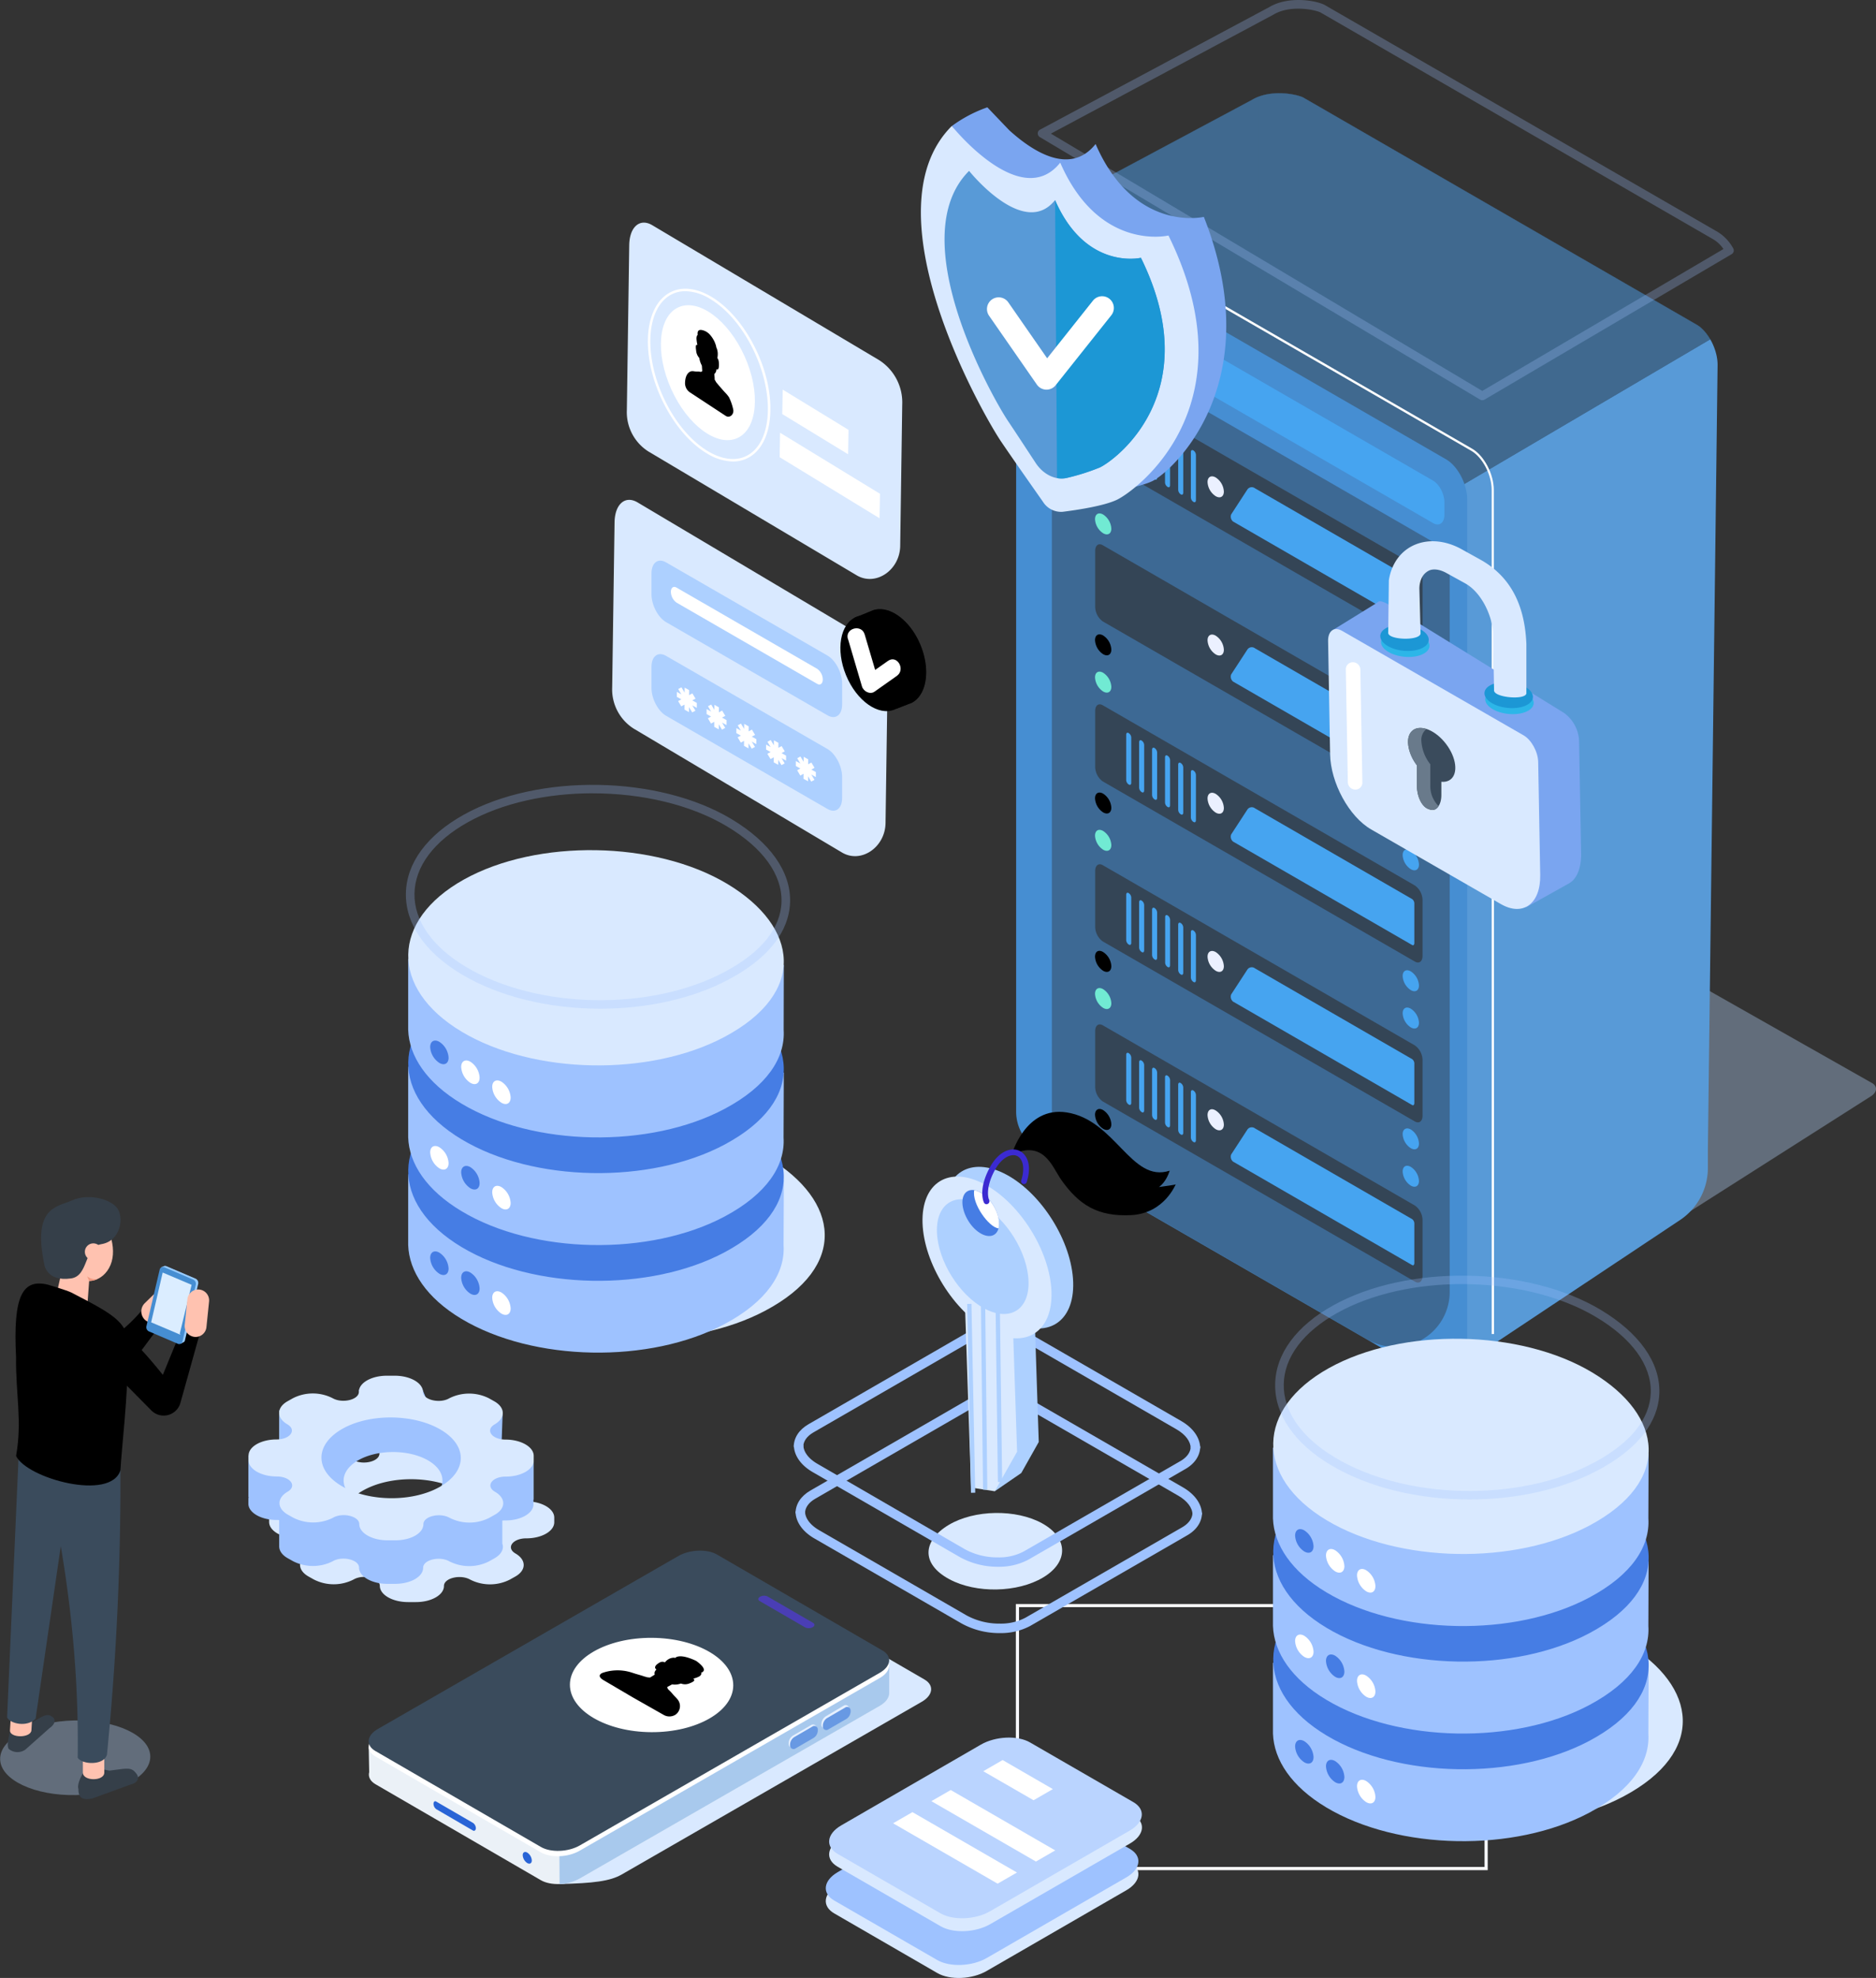 <svg id="Ebene_1" data-name="Ebene 1" xmlns="http://www.w3.org/2000/svg" xmlns:xlink="http://www.w3.org/1999/xlink"
     viewBox="0 0 592.39 624.37">
    <rect x="0" y="0" width="592.39" height="624.37" fill="#333333" stroke="none"/>
    <defs>
        <style>
            @keyframes key{
            0%{transform: translate(0, 0);}
            100%{transform: translate(0, -20px);}
            }

            #key{
            animation-name: key;
            animation-duration: 3s;
            animation-iteration-count: infinite;
            animation-direction: alternate-reverse;
            }

            @keyframes key-box{
            0%{transform: translate(0, 0);}
            100%{transform: translate(0, -50px);}
            }

            #key-box1, #key-box1b, #key-box2, #key-box2b{
            animation-name: key-box;
            animation-iteration-count: infinite;
            animation-timing-function: ease-out;
            animation-direction: alternate-reverse;
            }

            #key-box1, #key-box1b{
            animation-duration: 2s;
            }

            #key-box2, #key-box2b{
            animation-duration: 1s;
            }

            @keyframes key-shadow{
            0%{transform: scale(1);}
            100%{transform: scale(1.2);}
            }

            #key-shadow{
            transform-origin: 50% 80%;
            animation-name: key-shadow;
            animation-duration: 3s;
            animation-iteration-count: infinite;
            animation-direction: alternate-reverse;
            }

            @keyframes indicator-light{
            0%{fill: black; filter: blur(0);}
            100%{fill: #33ff00; filter: blur(0.3px);}
            }

            #indicator-light{
            animation-name: indicator-light;
            animation-duration: 1s;
            animation-iteration-count: infinite;
            animation-direction: alternate-reverse;
            }

            @keyframes loading-bar{
            0% {opacity: 0}
            8.3% {opacity: 1; fill: #33ff00; filter: blur(0.3px); }
            45% {opacity: 1; fill: #33ff00; filter: blur(0.3px);}
            50% {opacity: 0}
            100% {opacity: 0}

            }

            @keyframes all-bars{
            0% {opacity: 1}
            47% {opacity: 1}
            48% {opacity: 0}
            100% {opacity: 0}
            }

            #all-bars{
            animation-name: all-bars;
            animation-duration: 24s;
            animation-iteration-count: infinite;
            }

            #loading-bar1, #loading-bar2, #loading-bar3, #loading-bar4, #loading-bar5, #loading-bar6{
            opacity: 0;
            animation-name: loading-bar;
            animation-duration: 24s;
            animation-iteration-count: infinite;
            }

            #loading-bar2{
            animation-delay: 2s;
            }

            #loading-bar3{
            animation-delay: 4s;
            }

            #loading-bar4{
            animation-delay: 6s;
            }

            #loading-bar5{
            animation-delay: 8s;
            }
            #loading-bar6{
            animation-delay: 10s;
            }

            .cls4-1{fill:none;}.cls4-3{fill:#f8f9fc;}.cls4-4{opacity:0.4;}.cls4-5{fill:#a8c4e5;}.cls4-6{fill:#589ad7;}.cls4-7{opacity:0.47;}.cls4-8{fill:#24303d;}.cls4-9{clip-path:url(#clip-path);}.cls4-10{fill:#fff;}.cls4-11{fill:#468ed2;}.cls4-12,.cls4-13{fill:#344556;}.cls4-12{opacity:0.5;isolation:isolate;}.cls4-14{fill:#46a4f0;}.cls4-15{fill:#ebf0ff;}.cls4-16{fill:#71ead3;}.cls4-18{opacity:0.27;}.cls4-19{fill:#9ec2ff;}.cls4-20{fill:#d9e9ff;}.cls4-21{fill:#ebf1f7;}.cls4-22{fill:#a8c9ed;}.cls4-23{fill:#2964d6;}.cls4-24{fill:#3a4b5c;}.cls4-25{fill:#4a3eb5;}.cls4-26{fill:#e6f0ff;}.cls4-27{fill:#6899e3;}.cls4-28{fill:#7aa5f0;}.cls4-29{fill:#1c97d5;}.cls4-30{fill:#467de4;}.cls4-31{fill:#add0ff;}.cls4-32{fill:#3b2ad1;}.cls4-33{fill:#2cb6e8;}.cls4-34{fill:#697a8b;}.cls4-35{opacity:0.34;}.cls4-36{fill:#bad4ff;}.cls4-37{fill:#ffc2b0;}.cls4-38{fill:#97cbff;}.cls4-39{fill:#dbedff;}.cls4-40{fill:#353f49;}.cls4-41{fill:#f09a82;}
        </style>
        <clipPath id="clip-path" transform="translate(-1.22 0)">
            <path class="cls4-1"
                  d="M537,102.5,412.73,30.77c-2.53-1.21-10.62-2.59-16.15.74L324.25,70.17l139,82.83,78.06-45.91A12.55,12.55,0,0,0,537,102.5Z"/>
        </clipPath>
    </defs>
    <g id="Ebene_2" data-name="Ebene 2">
        <g id="Ebene_1-2" data-name="Ebene 1-2">
            <path class="cls4-3" d="M470,507.33v82H323v-82H470m1-1H322v84H471Z" transform="translate(-1.22 0)"/>
            <g class="cls4-4">
                <path class="cls4-5"
                      d="M514,391.64,355.89,302.06c-1.83-1-1.7-2.91.28-4.17l71.08-45.21a7.45,7.45,0,0,1,6.94-.4l158.12,89.57c1.83,1,1.71,2.92-.28,4.18L521,391.23A7.46,7.46,0,0,1,514,391.64Z"
                      transform="translate(-1.22 0)"/>
            </g>
            <path class="cls4-6"
                  d="M537,102.5,412.73,30.77c-2.53-1.21-10.62-2.59-16.15.74L324.25,70.17l76.9,83.61L410.51,374c0,4.88,15.23,12.16,18.89,14.27,0,0,11.62-2.15,27.36-5.23l4.13,49.2,70.8-47.09a19.76,19.76,0,0,0,8.83-16.47v-5.87l3.07-247.65C543.59,110.28,540.62,104.61,537,102.5Z"
                  transform="translate(-1.22 0)"/>
            <g class="cls4-7">
                <path class="cls4-8"
                      d="M537,102.5,412.73,30.77c-2.53-1.21-10.62-2.59-16.15.74L324.25,70.17l139,82.83,78.06-45.91A12.55,12.55,0,0,0,537,102.5Z"
                      transform="translate(-1.22 0)"/>
                <g class="cls4-9">
                    <rect class="cls4-8" x="323.03" y="28.18" width="62.44" height="124.85"/>
                    <rect class="cls4-8" x="385.47" y="28.18" width="3.03" height="124.85"/>
                    <rect class="cls4-8" x="388.5" y="28.18" width="3.03" height="124.85"/>
                    <rect class="cls4-8" x="391.53" y="28.18" width="3.03" height="124.85"/>
                    <rect class="cls4-8" x="394.56" y="28.18" width="3.03" height="124.85"/>
                    <rect class="cls4-8" x="397.59" y="28.18" width="3.03" height="124.85"/>
                    <rect class="cls4-8" x="400.62" y="28.18" width="3.03" height="124.85"/>
                    <rect class="cls4-8" x="403.65" y="28.18" width="3.03" height="124.85"/>
                    <rect class="cls4-8" x="406.69" y="28.18" width="3.03" height="124.85"/>
                    <rect class="cls4-8" x="409.72" y="28.18" width="3.03" height="124.85"/>
                    <rect class="cls4-8" x="412.75" y="28.18" width="3.03" height="124.85"/>
                    <rect class="cls4-8" x="415.78" y="28.18" width="3.03" height="124.85"/>
                    <rect class="cls4-8" x="418.81" y="28.18" width="3.03" height="124.85"/>
                    <rect class="cls4-8" x="421.84" y="28.18" width="3.03" height="124.85"/>
                    <rect class="cls4-8" x="424.87" y="28.18" width="3.03" height="124.85"/>
                    <rect class="cls4-8" x="427.9" y="28.18" width="3.03" height="124.85"/>
                    <rect class="cls4-8" x="430.93" y="28.18" width="3.03" height="124.85"/>
                    <rect class="cls4-8" x="433.97" y="28.18" width="3.03" height="124.85"/>
                    <rect class="cls4-8" x="437" y="28.18" width="3.03" height="124.85"/>
                    <rect class="cls4-8" x="440.03" y="28.18" width="3.03" height="124.85"/>
                    <rect class="cls4-8" x="443.06" y="28.18" width="3.03" height="124.85"/>
                    <rect class="cls4-8" x="446.09" y="28.18" width="3.03" height="124.85"/>
                    <rect class="cls4-8" x="449.12" y="28.18" width="3.03" height="124.85"/>
                    <rect class="cls4-8" x="452.15" y="28.18" width="3.03" height="124.85"/>
                    <rect class="cls4-8" x="455.18" y="28.18" width="3.03" height="124.85"/>
                    <rect class="cls4-8" x="458.22" y="28.18" width="3.03" height="124.85"/>
                    <rect class="cls4-8" x="461.25" y="28.18" width="3.03" height="124.85"/>
                    <rect class="cls4-8" x="464.28" y="28.18" width="3.03" height="124.85"/>
                    <rect class="cls4-8" x="467.31" y="28.18" width="3.03" height="124.85"/>
                    <rect class="cls4-8" x="470.34" y="28.18" width="3.03" height="124.85"/>
                    <rect class="cls4-8" x="473.37" y="28.18" width="3.03" height="124.85"/>
                    <rect class="cls4-8" x="476.4" y="28.18" width="3.03" height="124.85"/>
                    <rect class="cls4-8" x="479.43" y="28.18" width="3.03" height="124.85"/>
                    <rect class="cls4-8" x="482.46" y="28.18" width="3.03" height="124.85"/>
                    <rect class="cls4-8" x="485.5" y="28.18" width="3.03" height="124.85"/>
                    <rect class="cls4-8" x="488.53" y="28.18" width="3.03" height="124.85"/>
                    <rect class="cls4-8" x="491.56" y="28.18" width="3.03" height="124.85"/>
                    <rect class="cls4-8" x="494.59" y="28.18" width="3.03" height="124.85"/>
                    <rect class="cls4-8" x="497.62" y="28.18" width="3.03" height="124.85"/>
                    <rect class="cls4-8" x="500.65" y="28.18" width="3.03" height="124.85"/>
                    <rect class="cls4-8" x="503.68" y="28.18" width="3.03" height="124.85"/>
                    <rect class="cls4-8" x="506.71" y="28.18" width="3.03" height="124.85"/>
                    <rect class="cls4-8" x="509.75" y="28.18" width="3.03" height="124.85"/>
                    <rect class="cls4-8" x="512.78" y="28.18" width="3.03" height="124.85"/>
                    <rect class="cls4-8" x="515.81" y="28.18" width="3.03" height="124.85"/>
                    <rect class="cls4-8" x="518.84" y="28.18" width="3.03" height="124.85"/>
                    <rect class="cls4-8" x="521.87" y="28.18" width="3.03" height="124.85"/>
                    <rect class="cls4-8" x="524.9" y="28.18" width="3.03" height="124.85"/>
                    <rect class="cls4-8" x="527.93" y="28.18" width="3.03" height="124.85"/>
                    <rect class="cls4-8" x="530.96" y="28.18" width="3.03" height="124.85"/>
                    <rect class="cls4-8" x="533.99" y="28.18" width="3.03" height="124.85"/>
                    <rect class="cls4-8" x="537.03" y="28.18" width="3.03" height="124.85"/>
                    <path class="cls4-8" d="M541.28,153" transform="translate(-1.22 0)"/>
                </g>
            </g>
            <path class="cls4-10"
                  d="M473,421.1h-.75V154.63c0-4.75-2.89-10.28-6.44-12.33L336.55,67.71l.37-.65L466.1,141.65c3.76,2.17,6.82,8,6.82,13Z"
                  transform="translate(-1.22 0)"/>
            <path class="cls4-11"
                  d="M449.86,432.62a9.78,9.78,0,0,0,14.67-8.47V157.69c0-4.88-3-10.55-6.63-12.67L328.72,70.44c-3.66-2.11-6.63.13-6.63,5V350.88a13.83,13.83,0,0,0,6.9,12Z"
                  transform="translate(-1.22 0)"/>
            <path class="cls4-12"
                  d="M433,422.84a17.36,17.36,0,0,0,26-15V181.93c0-4.32-2.62-9.34-5.87-11.21L339.24,105c-3.24-1.87-5.87.12-5.87,4.44v241.4A25.16,25.16,0,0,0,346,372.63Z"
                  transform="translate(-1.22 0)"/>
            <path class="cls4-13"
                  d="M349.4,145.61,448,202.5c1.34.77,2.42-.05,2.42-1.83V183.11a5.75,5.75,0,0,0-2.42-4.62L349.4,121.6c-1.33-.77-2.41.05-2.41,1.83V141A5.79,5.79,0,0,0,349.4,145.61Z"
                  transform="translate(-1.22 0)"/>
            <path class="cls4-14"
                  d="M390.59,164.63l56.57,32.66c.37.22.67-.08.67-.67V184.24a1.79,1.79,0,0,0-.67-1.44l-49.69-28.69a1.67,1.67,0,0,0-2.33.36l-.1.15L390,162.36A2,2,0,0,0,390.59,164.63Z"
                  transform="translate(-1.22 0)"/>
            <path class="cls4-14"
                  d="M378,158.38l.12.06c.41.24.74,0,.74-.56V143.64a1.79,1.79,0,0,0-.74-1.42l-.12-.06c-.41-.24-.74,0-.74.56V157A1.77,1.77,0,0,0,378,158.38Z"
                  transform="translate(-1.22 0)"/>
            <path class="cls4-14"
                  d="M374,156l.12.06c.41.24.74,0,.74-.56V141.28a1.79,1.79,0,0,0-.74-1.42l-.12-.06c-.41-.24-.74,0-.74.56V154.6A1.81,1.81,0,0,0,374,156Z"
                  transform="translate(-1.22 0)"/>
            <path class="cls4-14"
                  d="M369.84,153.65l.12.07c.41.24.74,0,.74-.56V138.92a1.79,1.79,0,0,0-.74-1.42l-.12-.06c-.41-.24-.74,0-.74.56v14.24A1.77,1.77,0,0,0,369.84,153.65Z"
                  transform="translate(-1.22 0)"/>
            <path class="cls4-14"
                  d="M365.76,151.29l.11.07c.41.24.74,0,.74-.56V136.56a1.79,1.79,0,0,0-.74-1.42l-.11-.06c-.41-.24-.75,0-.75.56v14.24A1.76,1.76,0,0,0,365.76,151.29Z"
                  transform="translate(-1.22 0)"/>
            <path class="cls4-14"
                  d="M361.67,148.93l.11.07c.41.24.74,0,.74-.56V134.2a1.79,1.79,0,0,0-.74-1.42l-.11-.06c-.41-.24-.75,0-.75.56v14.23A1.78,1.78,0,0,0,361.67,148.93Z"
                  transform="translate(-1.22 0)"/>
            <path class="cls4-14"
                  d="M357.58,146.57l.11.07c.41.24.75,0,.75-.56V131.84a1.78,1.78,0,0,0-.75-1.42l-.11-.07c-.41-.23-.74,0-.74.57v14.23A1.76,1.76,0,0,0,357.58,146.57Z"
                  transform="translate(-1.22 0)"/>
            <path class="cls4-13"
                  d="M349.4,196.13,448,253c1.34.78,2.42,0,2.42-1.82V233.63A5.77,5.77,0,0,0,448,229l-98.54-56.89c-1.33-.77-2.41,0-2.41,1.83V191.5A5.86,5.86,0,0,0,349.4,196.13Z"
                  transform="translate(-1.22 0)"/>
            <path class="cls4-14"
                  d="M390.59,215.15l56.57,32.66c.37.21.67-.09.67-.68V234.76a1.78,1.78,0,0,0-.67-1.45l-49.69-28.69a1.66,1.66,0,0,0-2.32.36h0l-.1.15L390,212.87A2,2,0,0,0,390.59,215.15Z"
                  transform="translate(-1.22 0)"/>
            <path id="loading-bar6" class="cls4-14"
                  d="M378,208.89l.12.07c.41.23.74,0,.74-.57V194.16a1.76,1.76,0,0,0-.74-1.42l-.12-.07c-.41-.24-.74,0-.74.56v14.24A1.79,1.79,0,0,0,378,208.89Z"
                  transform="translate(-1.22 0)"/>
            <path id="loading-bar5" class="cls4-14"
                  d="M374,206.53l.12.06c.41.24.74,0,.74-.56V191.8a1.76,1.76,0,0,0-.74-1.42l-.12-.07c-.41-.24-.74,0-.74.56v14.24A1.79,1.79,0,0,0,374,206.53Z"
                  transform="translate(-1.22 0)"/>
            <path id="loading-bar4" class="cls4-14"
                  d="M369.84,204.17l.12.06c.41.24.74,0,.74-.56V189.43A1.75,1.75,0,0,0,370,188l-.12-.07c-.41-.24-.74,0-.74.56v14.24A1.76,1.76,0,0,0,369.84,204.17Z"
                  transform="translate(-1.22 0)"/>
            <path id="loading-bar3" class="cls4-14"
                  d="M365.76,201.81l.11.06c.41.24.74,0,.74-.56V187.07a1.77,1.77,0,0,0-.74-1.41l-.11-.07c-.41-.24-.75,0-.75.56v14.24A1.78,1.78,0,0,0,365.76,201.81Z"
                  transform="translate(-1.22 0)"/>
            <path id="loading-bar2" class="cls4-14"
                  d="M361.67,199.45l.11.06c.41.24.74,0,.74-.56V184.71a1.77,1.77,0,0,0-.74-1.41l-.11-.07c-.41-.24-.75,0-.75.56V198A1.77,1.77,0,0,0,361.67,199.45Z"
                  transform="translate(-1.22 0)"/>
            <path id="loading-bar1" class="cls4-14"
                  d="M357.58,197.09l.11.06c.41.24.75,0,.75-.56V182.35a1.8,1.8,0,0,0-.75-1.42l-.11-.06c-.41-.24-.74,0-.74.56v14.24A1.79,1.79,0,0,0,357.58,197.09Z"
                  transform="translate(-1.22 0)"/>
            <path class="cls4-13"
                  d="M349.4,246.64,448,303.53c1.34.77,2.42,0,2.42-1.83V284.14a5.75,5.75,0,0,0-2.42-4.62l-98.54-56.89c-1.33-.77-2.41,0-2.41,1.83V242A5.81,5.81,0,0,0,349.4,246.64Z"
                  transform="translate(-1.22 0)"/>
            <path class="cls4-14"
                  d="M390.59,265.66l56.57,32.66c.37.21.67-.09.67-.67V285.27a1.81,1.81,0,0,0-.67-1.45l-49.69-28.69a1.66,1.66,0,0,0-2.32.36h0l-.1.15L390,263.38A2,2,0,0,0,390.59,265.66Z"
                  transform="translate(-1.22 0)"/>
            <path class="cls4-14"
                  d="M378,259.4l.12.07c.41.24.74,0,.74-.56V244.67a1.79,1.79,0,0,0-.74-1.42l-.12-.07c-.41-.23-.74,0-.74.57V258A1.78,1.78,0,0,0,378,259.4Z"
                  transform="translate(-1.22 0)"/>
            <path class="cls4-14"
                  d="M374,257l.12.07c.41.23.74,0,.74-.56v-14.2a1.79,1.79,0,0,0-.74-1.42l-.12-.07c-.41-.23-.74,0-.74.56v14.24A1.77,1.77,0,0,0,374,257Z"
                  transform="translate(-1.22 0)"/>
            <path class="cls4-14"
                  d="M369.84,254.68l.12.07c.41.23.74,0,.74-.56V240a1.79,1.79,0,0,0-.74-1.42l-.12-.07c-.41-.23-.74,0-.74.56v14.24A1.78,1.78,0,0,0,369.84,254.68Z"
                  transform="translate(-1.22 0)"/>
            <path class="cls4-14"
                  d="M365.76,252.32l.11.07c.41.23.74,0,.74-.56V237.59a1.79,1.79,0,0,0-.74-1.42l-.11-.07c-.41-.23-.75,0-.75.56V250.9A1.78,1.78,0,0,0,365.76,252.32Z"
                  transform="translate(-1.22 0)"/>
            <path class="cls4-14"
                  d="M361.67,250l.11.07c.41.23.74,0,.74-.57V235.23a1.76,1.76,0,0,0-.74-1.42l-.11-.07c-.41-.24-.75,0-.75.56v14.24A1.8,1.8,0,0,0,361.67,250Z"
                  transform="translate(-1.22 0)"/>
            <path class="cls4-14"
                  d="M357.58,247.6l.11.06c.41.24.75,0,.75-.56V232.87a1.78,1.78,0,0,0-.75-1.42l-.11-.07c-.41-.24-.74,0-.74.56v14.24A1.79,1.79,0,0,0,357.58,247.6Z"
                  transform="translate(-1.22 0)"/>
            <path class="cls4-13"
                  d="M349.4,297.15,448,354c1.34.77,2.42-.05,2.42-1.83V334.65A5.8,5.8,0,0,0,448,330l-98.54-56.89c-1.33-.77-2.41.05-2.41,1.83V292.5A5.83,5.83,0,0,0,349.4,297.15Z"
                  transform="translate(-1.22 0)"/>
            <path class="cls4-14"
                  d="M390.59,316.17l56.57,32.66c.37.22.67-.09.67-.67V335.78a1.79,1.79,0,0,0-.67-1.44l-49.69-28.69a1.67,1.67,0,0,0-2.33.36l-.1.15L390,313.89A2,2,0,0,0,390.59,316.17Z"
                  transform="translate(-1.22 0)"/>
            <path class="cls4-14"
                  d="M378,309.91l.12.07c.41.24.74,0,.74-.56V295.18a1.79,1.79,0,0,0-.74-1.42l-.12-.06c-.41-.24-.74,0-.74.56V308.5A1.77,1.77,0,0,0,378,309.91Z"
                  transform="translate(-1.22 0)"/>
            <path class="cls4-14"
                  d="M374,307.55l.12.07c.41.24.74,0,.74-.56V292.82a1.79,1.79,0,0,0-.74-1.42l-.12-.06c-.41-.24-.74,0-.74.56v14.24A1.77,1.77,0,0,0,374,307.55Z"
                  transform="translate(-1.22 0)"/>
            <path class="cls4-14"
                  d="M369.84,305.19l.12.07c.41.24.74,0,.74-.56V290.46A1.8,1.8,0,0,0,370,289l-.12-.06c-.41-.24-.74,0-.74.56v14.24A1.77,1.77,0,0,0,369.84,305.19Z"
                  transform="translate(-1.22 0)"/>
            <path class="cls4-14"
                  d="M365.76,302.83l.11.07c.41.24.74,0,.74-.56V288.1a1.79,1.79,0,0,0-.74-1.42l-.11-.07c-.41-.23-.75,0-.75.57v14.23A1.78,1.78,0,0,0,365.76,302.83Z"
                  transform="translate(-1.22 0)"/>
            <path class="cls4-14"
                  d="M361.67,300.47l.11.07c.41.24.74,0,.74-.56V285.74a1.79,1.79,0,0,0-.74-1.42l-.11-.07c-.41-.23-.75,0-.75.57v14.23A1.78,1.78,0,0,0,361.67,300.47Z"
                  transform="translate(-1.22 0)"/>
            <path class="cls4-14"
                  d="M357.58,298.11l.11.07c.41.23.75,0,.75-.56V283.38a1.78,1.78,0,0,0-.75-1.42l-.11-.07c-.41-.23-.74,0-.74.56v14.24A1.79,1.79,0,0,0,357.58,298.11Z"
                  transform="translate(-1.22 0)"/>
            <path class="cls4-13"
                  d="M349.4,347.66,448,404.55c1.34.77,2.42,0,2.42-1.83V385.16a5.75,5.75,0,0,0-2.42-4.62l-98.54-56.89c-1.33-.77-2.41.05-2.41,1.83V343A5.78,5.78,0,0,0,349.4,347.66Z"
                  transform="translate(-1.22 0)"/>
            <path class="cls4-14"
                  d="M390.59,366.68l56.57,32.67c.37.21.67-.09.67-.68V386.29a1.79,1.79,0,0,0-.67-1.44l-49.69-28.69a1.67,1.67,0,0,0-2.33.36l-.1.15L390,364.41A2,2,0,0,0,390.59,366.68Z"
                  transform="translate(-1.22 0)"/>
            <path class="cls4-14"
                  d="M378,360.43l.12.06c.41.24.74,0,.74-.56V345.69a1.77,1.77,0,0,0-.74-1.41l-.12-.07c-.41-.24-.74,0-.74.56V359A1.76,1.76,0,0,0,378,360.43Z"
                  transform="translate(-1.22 0)"/>
            <path class="cls4-14"
                  d="M374,358.07l.12.06c.41.24.74,0,.74-.56V343.33a1.77,1.77,0,0,0-.74-1.41l-.12-.07c-.41-.24-.74,0-.74.56v14.24A1.79,1.79,0,0,0,374,358.07Z"
                  transform="translate(-1.22 0)"/>
            <path class="cls4-14"
                  d="M369.84,355.71l.12.06c.41.24.74,0,.74-.56V341a1.77,1.77,0,0,0-.74-1.41l-.12-.07c-.41-.24-.74,0-.74.56v14.24A1.79,1.79,0,0,0,369.84,355.71Z"
                  transform="translate(-1.22 0)"/>
            <path class="cls4-14"
                  d="M365.76,353.35l.11.06c.41.24.74,0,.74-.56V338.61a1.79,1.79,0,0,0-.74-1.42l-.11-.06c-.41-.24-.75,0-.75.56v14.24A1.8,1.8,0,0,0,365.76,353.35Z"
                  transform="translate(-1.22 0)"/>
            <path class="cls4-14"
                  d="M361.67,351l.11.07c.41.24.74,0,.74-.56V336.25a1.79,1.79,0,0,0-.74-1.42l-.11-.06c-.41-.24-.75,0-.75.56v14.24A1.77,1.77,0,0,0,361.67,351Z"
                  transform="translate(-1.22 0)"/>
            <path class="cls4-14"
                  d="M357.58,348.62l.11.07c.41.24.75,0,.75-.56V333.89a1.78,1.78,0,0,0-.75-1.42l-.11-.06c-.41-.24-.74,0-.74.56v14.24A1.77,1.77,0,0,0,357.58,348.62Z"
                  transform="translate(-1.22 0)"/>
            <path class="cls4-14"
                  d="M340.31,99.63l113.44,65.49c2,1.14,3.58-.07,3.58-2.7v-3.86c0-2.64-1.6-5.7-3.58-6.84L340.31,86.23c-2-1.15-3.58.07-3.58,2.7v3.86C336.73,95.43,338.34,98.49,340.31,99.63Z"
                  transform="translate(-1.22 0)"/>
            <path class="cls4-15"
                  d="M382.53,152.19a5.65,5.65,0,0,0,2.58,4.44c1.42.82,2.57.16,2.57-1.47a5.64,5.64,0,0,0-2.57-4.44C383.68,149.9,382.53,150.55,382.53,152.19Z"
                  transform="translate(-1.22 0)"/>
            <path d="M347,152.12a5.64,5.64,0,0,0,2.57,4.44c1.42.83,2.58.17,2.58-1.46a5.65,5.65,0,0,0-2.58-4.44C348.14,149.83,347,150.49,347,152.12Z"
                  transform="translate(-1.22 0)"/>
            <path class="cls4-16"
                  d="M347,163.89a5.64,5.64,0,0,0,2.57,4.44c1.42.82,2.58.17,2.58-1.46a5.69,5.69,0,0,0-2.58-4.45C348.14,161.6,347,162.26,347,163.89Z"
                  transform="translate(-1.22 0)"/>
            <path class="cls4-14"
                  d="M444.14,208.21a5.68,5.68,0,0,0,2.57,4.45c1.42.82,2.58.16,2.58-1.47a5.65,5.65,0,0,0-2.58-4.44C445.29,205.92,444.14,206.58,444.14,208.21Z"
                  transform="translate(-1.22 0)"/>
            <path class="cls4-14"
                  d="M444.14,220a5.64,5.64,0,0,0,2.57,4.44c1.42.83,2.58.17,2.58-1.46a5.69,5.69,0,0,0-2.58-4.45C445.29,217.69,444.14,218.35,444.14,220Z"
                  transform="translate(-1.22 0)"/>
            <path id="indicator-light" class="cls4-15"
                  d="M382.53,202.13a5.65,5.65,0,0,0,2.58,4.44c1.42.82,2.57.16,2.57-1.47a5.64,5.64,0,0,0-2.57-4.44C383.68,199.84,382.53,200.5,382.53,202.13Z"
                  transform="translate(-1.22 0)"/>
            <path class="color1"
                  d="M347,202.07a5.64,5.64,0,0,0,2.57,4.44c1.42.82,2.58.16,2.58-1.47a5.65,5.65,0,0,0-2.58-4.44C348.14,199.78,347,200.43,347,202.07Z"
                  transform="translate(-1.22 0)"/>
            <path class="cls4-16"
                  d="M347,213.83a5.68,5.68,0,0,0,2.57,4.45c1.42.82,2.58.16,2.58-1.47a5.65,5.65,0,0,0-2.58-4.44C348.14,211.55,347,212.2,347,213.83Z"
                  transform="translate(-1.22 0)"/>
            <path class="cls4-14"
                  d="M444.14,258.16a5.64,5.64,0,0,0,2.57,4.44c1.42.82,2.58.16,2.58-1.47a5.65,5.65,0,0,0-2.58-4.44C445.29,255.87,444.14,256.52,444.14,258.16Z"
                  transform="translate(-1.22 0)"/>
            <path class="cls4-14"
                  d="M444.14,269.93a5.64,5.64,0,0,0,2.57,4.44c1.42.82,2.58.16,2.58-1.47a5.65,5.65,0,0,0-2.58-4.44C445.29,267.64,444.14,268.29,444.14,269.93Z"
                  transform="translate(-1.22 0)"/>
            <path class="cls4-15"
                  d="M382.53,252.07a5.65,5.65,0,0,0,2.58,4.44c1.42.82,2.57.17,2.57-1.47a5.64,5.64,0,0,0-2.57-4.44C383.68,249.78,382.53,250.44,382.53,252.07Z"
                  transform="translate(-1.22 0)"/>
            <path class="color1"
                  d="M347,252a5.64,5.64,0,0,0,2.57,4.44c1.42.82,2.58.16,2.58-1.47a5.65,5.65,0,0,0-2.58-4.44C348.14,249.72,347,250.38,347,252Z"
                  transform="translate(-1.22 0)"/>
            <path class="cls4-16"
                  d="M347,263.78a5.64,5.64,0,0,0,2.57,4.44c1.42.82,2.58.16,2.58-1.47a5.65,5.65,0,0,0-2.58-4.44C348.14,261.49,347,262.14,347,263.78Z"
                  transform="translate(-1.22 0)"/>
            <path class="cls4-14"
                  d="M444.14,308.1a5.64,5.64,0,0,0,2.57,4.44c1.42.82,2.58.16,2.58-1.47a5.65,5.65,0,0,0-2.58-4.44C445.29,305.81,444.14,306.47,444.14,308.1Z"
                  transform="translate(-1.22 0)"/>
            <path class="cls4-14"
                  d="M444.14,319.87a5.64,5.64,0,0,0,2.57,4.44c1.42.82,2.58.16,2.58-1.47a5.65,5.65,0,0,0-2.58-4.44C445.29,317.58,444.14,318.24,444.14,319.87Z"
                  transform="translate(-1.22 0)"/>
            <path class="cls4-15"
                  d="M382.53,302a5.65,5.65,0,0,0,2.58,4.44c1.42.82,2.57.17,2.57-1.46a5.68,5.68,0,0,0-2.57-4.45C383.68,299.72,382.53,300.38,382.53,302Z"
                  transform="translate(-1.22 0)"/>
            <path class="color1"
                  d="M347,302a5.64,5.64,0,0,0,2.57,4.44c1.42.82,2.58.16,2.58-1.47a5.65,5.65,0,0,0-2.58-4.44C348.14,299.66,347,300.32,347,302Z"
                  transform="translate(-1.22 0)"/>
            <path class="cls4-16"
                  d="M347,313.72a5.64,5.64,0,0,0,2.57,4.44c1.42.82,2.58.16,2.58-1.47a5.65,5.65,0,0,0-2.58-4.44C348.14,311.43,347,312.09,347,313.72Z"
                  transform="translate(-1.22 0)"/>
            <path class="cls4-14"
                  d="M444.14,358a5.64,5.64,0,0,0,2.57,4.44c1.42.82,2.58.17,2.58-1.47a5.65,5.65,0,0,0-2.58-4.44C445.29,355.75,444.14,356.41,444.14,358Z"
                  transform="translate(-1.22 0)"/>
            <path class="cls4-14"
                  d="M444.14,369.81a5.64,5.64,0,0,0,2.57,4.44c1.42.82,2.58.16,2.58-1.47a5.65,5.65,0,0,0-2.58-4.44C445.29,367.52,444.14,368.18,444.14,369.81Z"
                  transform="translate(-1.22 0)"/>
            <path class="cls4-15"
                  d="M382.53,352a5.69,5.69,0,0,0,2.58,4.45c1.42.82,2.57.16,2.57-1.47a5.64,5.64,0,0,0-2.57-4.44C383.68,349.66,382.53,350.32,382.53,352Z"
                  transform="translate(-1.22 0)"/>
            <path class="color1"
                  d="M347,351.89a5.64,5.64,0,0,0,2.57,4.44c1.42.82,2.58.17,2.58-1.46a5.69,5.69,0,0,0-2.58-4.45C348.14,349.6,347,350.26,347,351.89Z"
                  transform="translate(-1.22 0)"/>
            <path class="cls4-16"
                  d="M347,363.66a5.64,5.64,0,0,0,2.57,4.44c1.42.82,2.58.17,2.58-1.47a5.65,5.65,0,0,0-2.58-4.44C348.14,361.37,347,362,347,363.66Z"
                  transform="translate(-1.22 0)"/>
            <g class="cls4-18">
                <path class="cls4-19"
                      d="M469.28,126.33a1.32,1.32,0,0,1-.7-.2l-139-82.85a1.35,1.35,0,0,1-.48-1.85h0a1.39,1.39,0,0,1,.54-.51L402,2.26c5.87-3.53,14.36-2.22,17.38-.77l.09.05L543.7,73.26a14,14,0,0,1,4.81,5.12,1.35,1.35,0,0,1-.48,1.85h0L470,126.14A1.41,1.41,0,0,1,469.28,126.33ZM333.06,42.18,469.28,123.4l76.16-44.79a10.2,10.2,0,0,0-3.1-3h0L418.16,3.91c-2.22-1-9.77-2.34-14.82.71Z"
                      transform="translate(-1.22 0)"/>
            </g>
            <path class="cls4-20"
                  d="M286.12,127.66a15.84,15.84,0,0,0-7.33-14l-71.6-42.57c-3.92-2.33-7.2.52-7.28,6.33l-.75,52.09a14.7,14.7,0,0,0,6.8,13l65.77,39.09c6,3.57,13.64-1.6,13.75-9.3Z"
                  transform="translate(-1.22 0)"/>
            <polygon class="cls4-10" points="267.94 135.69 247.16 122.99 247.01 130.7 267.81 143.4 267.94 135.69"/>
            <polygon class="cls4-10" points="246.32 136.6 246.19 144.32 277.73 163.59 277.88 155.87 246.32 136.6"/>
            <ellipse class="cls4-10" cx="224.75" cy="117.64" rx="12.69" ry="22.64"
                     transform="translate(-29.7 102.69) rotate(-24.25)"/>
            <path class="color1"
                  d="M230.37,131.27c1.27.84,2.76-.48,2.36-2.11a16.73,16.73,0,0,0-1.29-3.72h0a9,9,0,0,0-1.17-1.44c-.4-.42-.91-1-1.41-1.58l-.5-.57h0l-1-1.2L227,120l-.11-.15v-.24c0-.52-.07-1-.11-1.55a1.91,1.91,0,0,0,.66-1.53c.66.46.78-.53.81-1.23,0-.49,0-1.74-.48-2.21v-.22a6.37,6.37,0,0,0,.1-1.31,5,5,0,0,0-.3-1.54,1.49,1.49,0,0,0-.17-.36,2.63,2.63,0,0,0-.1-.56,8.85,8.85,0,0,0-2.07-3.63,4.55,4.55,0,0,0-2.45-1.3c-.57-.09-1.32,0-1.29,1.18a1.63,1.63,0,0,0,.08.44c-.11-.06-.19,0-.24.12a2.57,2.57,0,0,0-.16,1.23,11.3,11.3,0,0,0,.23,1.53,1.22,1.22,0,0,1,0,.27c-.63-.44-.46,1.07-.36,1.68a3.86,3.86,0,0,0,1,2.38,7,7,0,0,0,.81,2.4h0l.11,1.59v.19s-.1,0-.13.07l-.26.15h0l-.26-.05h-.06a3,3,0,0,0-.51-.08H221c-.39,0-.79-.12-1.17-.11-1,0-2.19,1-2.29,3.61a3.52,3.52,0,0,0,1.41,3Zm-2.36-16Z"
                  transform="translate(-1.22 0)"/>
            <path class="cls4-10"
                  d="M232.65,145.68a16.32,16.32,0,0,1-8.08-2.47c-10.56-6.21-19-22.33-18.76-35.94.11-7.08,2.58-12.49,6.78-14.84,3.67-2.07,8.34-1.64,13.15,1.18,10.55,6.2,19,22.33,18.75,35.94-.11,7.08-2.58,12.49-6.78,14.84A10.19,10.19,0,0,1,232.65,145.68Zm-15-53.76a9.44,9.44,0,0,0-4.7,1.19c-3.94,2.22-6.27,7.38-6.37,14.17-.22,13.36,8,29.18,18.36,35.25,4.56,2.68,9,3.1,12.37,1.18,4-2.22,6.27-7.38,6.38-14.17h0c.21-13.36-8-29.18-18.37-35.26A15.35,15.35,0,0,0,217.65,91.92Z"
                  transform="translate(-1.22 0)"/>
            <path class="cls4-20"
                  d="M178,594.72l-45-32.78c-3.13-1.81-2.73-5,.89-7.06l94.77-54.52c3.62-2.08,9.09-2.3,12.22-.49l52.26,30.28c3.13,1.81,2.73,5-.89,7.06l-94.75,54.52C193.83,593.81,188.69,594.46,178,594.72Z"
                  transform="translate(-1.22 0)"/>
            <path class="cls4-21"
                  d="M279.87,531.43l-52.25-30.27c-3.13-1.82-8.61-1.6-12.23.49L124,554.27c.82-2.24,1.65-4.63,1.65-4.63l-8,1.91.15,7.84c-.37,1.42.27,2.83,2,3.83L172,593.5c3.13,1.81,8.6,1.6,12.22-.49L279,538.49C282.61,536.41,283,533.25,279.87,531.43Z"
                  transform="translate(-1.22 0)"/>
            <path class="cls4-22"
                  d="M282,525.92l-10.08.9-44.29-25.66c-3.13-1.82-8.61-1.6-12.23.49l-37.66,62.84.19,30.23a14,14,0,0,0,6.29-1.71L279,538.49c2.07-1.19,3.08-2.74,3-4.18Z"
                  transform="translate(-1.22 0)"/>
            <path class="cls4-23"
                  d="M169.15,587.27c0,.91-.65,1.28-1.44.82a3.19,3.19,0,0,1-1.43-2.48c0-.91.65-1.27,1.44-.81A3.18,3.18,0,0,1,169.15,587.27Z"
                  transform="translate(-1.22 0)"/>
            <path class="cls4-10"
                  d="M172,584.71l-52.26-30.27c-3.13-1.82-2.73-5,.89-7.06l94.77-54.52c3.62-2.09,9.1-2.31,12.23-.49l52.25,30.28c3.13,1.81,2.74,5-.89,7.05l-94.77,54.52C180.6,586.31,175.13,586.53,172,584.71Z"
                  transform="translate(-1.22 0)"/>
            <path class="cls4-24"
                  d="M172,583l-52.26-30.28c-3.13-1.81-2.73-5,.89-7l94.77-54.53c3.62-2.08,9.1-2.3,12.23-.48L279.88,521c3.13,1.82,2.74,5-.89,7.06l-94.77,54.52C180.6,584.62,175.13,584.84,172,583Z"
                  transform="translate(-1.22 0)"/>
            <path class="cls4-25"
                  d="M255.5,513.73l-14.43-8.36c-.59-.34-.52-.95.17-1.34h0a2.59,2.59,0,0,1,2.33-.1L258,512.29c.6.35.52,1-.17,1.35h0A2.59,2.59,0,0,1,255.5,513.73Z"
                  transform="translate(-1.22 0)"/>
            <path class="cls4-23"
                  d="M150.53,577.81,139,571.1a2.15,2.15,0,0,1-.89-1.71h0c0-.66.41-1,.9-.68l11.59,6.72a2.15,2.15,0,0,1,.89,1.71h0C151.43,577.79,151,578.09,150.53,577.81Z"
                  transform="translate(-1.22 0)"/>
            <path class="cls4-26"
                  d="M260.6,544.44h0a1.09,1.09,0,0,0,1.08,1.1h0a1,1,0,0,0,.67-.22L268,542a2.92,2.92,0,0,0,1.32-2.66h0a1.09,1.09,0,0,0-1.07-1.11h0a1.14,1.14,0,0,0-.69.23L262,541.77A3,3,0,0,0,260.6,544.44Z"
                  transform="translate(-1.22 0)"/>
            <path class="cls4-27"
                  d="M261.06,545h0a1.09,1.09,0,0,0,1.07,1.11h0a1,1,0,0,0,.68-.22l5.7-3.3a2.94,2.94,0,0,0,1.31-2.67h0a1.09,1.09,0,0,0-1.08-1.1h0a1,1,0,0,0-.67.22l-5.69,3.3A2.92,2.92,0,0,0,261.06,545Z"
                  transform="translate(-1.22 0)"/>
            <path class="cls4-26"
                  d="M250.27,550.54h0a1.1,1.1,0,0,0,1.09,1.11h0a1.14,1.14,0,0,0,.67-.22l5.69-3.3a2.94,2.94,0,0,0,1.32-2.66h0a1.1,1.1,0,0,0-1.09-1.11h0a1.14,1.14,0,0,0-.67.22l-5.69,3.3A2.94,2.94,0,0,0,250.27,550.54Z"
                  transform="translate(-1.22 0)"/>
            <path class="cls4-27"
                  d="M250.7,551h0a1.1,1.1,0,0,0,1.09,1.11h0a1.14,1.14,0,0,0,.67-.22l5.69-3.3a2.91,2.91,0,0,0,1.31-2.66h0a1.09,1.09,0,0,0-1.07-1.11h0a1,1,0,0,0-.68.22l-5.69,3.3A2.92,2.92,0,0,0,250.7,551Z"
                  transform="translate(-1.22 0)"/>
            <path class="cls4-28"
                  d="M381.36,68.46s-21.92,5.2-34.18-23c-8,10.06-19.84,2.4-27.29-4.37L313,33.88a42.25,42.25,0,0,0-11.18,5.88l2.91,4.74.87,1.31c-10.65,30.37,17.75,80,22.92,87.65,5.94,8.81,15.79,22.63,15.79,22.63S359,154.71,365,151.92,402.2,121.34,381.36,68.46Z"
                  transform="translate(-1.22 0)"/>
            <path class="cls4-20"
                  d="M370.19,74.34s-21.92,5.2-34.18-23C323.55,67,301.78,39.76,301.78,39.76c-26.88,26.85,9.6,90.77,15.53,99.58,4.06,6,10,14.41,13.28,19.1a6.77,6.77,0,0,0,6.17,3.12c4.77-.6,13-1.85,17.07-3.76C359.81,155,396.71,128.18,370.19,74.34Z"
                  transform="translate(-1.22 0)"/>
            <path class="cls4-6"
                  d="M361.49,81.37s-17.39,4.12-27.11-18.21c-9.88,12.42-27.15-9.22-27.15-9.22-21.32,21.3,7.61,72,12.32,79,2.54,3.77,6,9.09,8.71,13.2,2.44,3.72,6.45,5.6,10,4.69a67.94,67.94,0,0,0,10.23-3.25C353.26,145.35,382.52,124.07,361.49,81.37Z"
                  transform="translate(-1.22 0)"/>
            <path class="cls4-29"
                  d="M361.49,81.37s-17.38,4.12-27.1-18.2L335,150.9a7.52,7.52,0,0,0,3.27-.09,67.94,67.94,0,0,0,10.23-3.25C353.26,145.35,382.52,124.07,361.49,81.37Z"
                  transform="translate(-1.22 0)"/>
            <path class="cls4-10"
                  d="M331.68,123h-.12a3.72,3.72,0,0,1-2.92-1.59l-15.1-21.74a3.7,3.7,0,1,1,6.08-4.22l12.26,17.65,14.46-18.19a3.7,3.7,0,0,1,5.8,4.61h0L334.57,121.6A3.69,3.69,0,0,1,331.68,123Z"
                  transform="translate(-1.22 0)"/>
            <path class="cls4-20"
                  d="M164,490.38h0c-3.07-1.77-.92-4.79,3.4-4.78h0c4.9,0,8.85-2.27,8.84-5.1v-1.45c0-2.83-4-5.13-8.89-5.14h0c-4.32,0-6.51-3-3.46-4.79h0c3.45-2,3.43-5.23,0-7.23l-1.78-1a13.92,13.92,0,0,0-12.54,0h0c-3,1.76-8.28.5-8.3-2h0c0-2.82-4-5.12-8.89-5.13h-2.52c-4.89,0-8.85,2.27-8.83,5.1h0c0,2.49-5.21,3.74-8.28,2h0a13.83,13.83,0,0,0-12.53,0l-1.78,1c-3.45,2-3.43,5.23,0,7.23,3.07,1.78.92,4.79-3.41,4.78h0c-4.89,0-8.85,2.28-8.83,5.1v1.46c0,2.82,4,5.12,8.89,5.13h0c4.32,0,6.5,3,3.46,4.79h0c-3.45,2-3.44,5.23,0,7.24l1.78,1a13.79,13.79,0,0,0,12.54,0c3-1.76,8.28-.5,8.29,2,0,2.83,4,5.12,8.89,5.13h2.52c4.9,0,8.86-2.28,8.84-5.1h0c0-2.5,5.21-3.74,8.28-2h0a13.83,13.83,0,0,0,12.53,0l1.78-1C167.46,495.63,167.44,492.38,164,490.38Zm-48.29-1.74c-8.62-5-8.66-13-.1-18s22.49-4.91,31.11.06,8.66,13,.1,18-22.47,4.92-31.09-.06Z"
                  transform="translate(-1.22 0)"/>
            <path class="cls4-19"
                  d="M169.74,473.35v-12l-7-1.11-3-1.44a5.19,5.19,0,0,0-2.42-2.56l-1.78-1a9.08,9.08,0,0,0-1.22-.58l5.33-.25.28-8.08-23.25-2.75-2.24-5.39-19.93.61L117.3,444l-11.85.89-1.09,1.4-15-1.09v10.5l4.7-.82c-.15.07-.29.15-.43.23l-1.78,1a5,5,0,0,0-2.42,2.67l-9.78.64v13.1h.09a2.72,2.72,0,0,0-.09.69v1.45c0,2.83,4,5.13,8.89,5.13h0a4.74,4.74,0,0,1,.84.05v8.25h0c0,1.34.82,2.7,2.61,3.73l1.78,1a13.85,13.85,0,0,0,12.54,0c3-1.76,8.28-.5,8.29,2,0,2.83,4,5.13,8.9,5.14H126c4.9,0,8.86-2.27,8.84-5.1h0c0-2.5,5.21-3.74,8.28-2h0a13.83,13.83,0,0,0,12.53,0l1.78-1c2.15-1.24,3-3,2.41-4.58h0V480a6.7,6.7,0,0,1,1-.05c4.74,0,8.59-2.14,8.82-4.84h0v-1.72Zm-44.41,3c-8.61,0-15.6-4-15.6-9s7-9,15.6-9,15.61,4,15.61,9S133.94,476.35,125.33,476.35Z"
                  transform="translate(-1.22 0)"/>
            <path class="cls4-20"
                  d="M157.51,470.89h0c-3.07-1.78-.92-4.79,3.4-4.78h0c4.9,0,8.86-2.28,8.84-5.1v-1.46c0-2.82-4-5.12-8.89-5.13h0c-4.32,0-6.51-3-3.46-4.79h0c3.45-2,3.44-5.23,0-7.24l-1.78-1a13.92,13.92,0,0,0-12.54,0h0c-3,1.76-8.28.5-8.3-2h0c0-2.83-4-5.12-8.89-5.13h-2.52c-4.89,0-8.85,2.28-8.83,5.1h0c0,2.5-5.21,3.74-8.28,2h0a13.83,13.83,0,0,0-12.53,0l-1.78,1c-3.45,2-3.43,5.24,0,7.24,3.07,1.77.92,4.79-3.41,4.78h0c-4.89,0-8.85,2.27-8.83,5.1v1.45c0,2.83,4,5.13,8.89,5.14h0c4.32,0,6.5,3,3.46,4.79h0c-3.45,2-3.44,5.23,0,7.23l1.78,1a13.92,13.92,0,0,0,12.54,0c3-1.76,8.28-.5,8.29,2,0,2.82,4,5.12,8.9,5.13h2.51c4.9,0,8.86-2.27,8.84-5.1h0c0-2.49,5.21-3.74,8.28-2h0a13.83,13.83,0,0,0,12.53,0l1.78-1C161,476.13,161,472.89,157.51,470.89Zm-48.29-1.74c-8.62-5-8.66-13-.1-18s22.49-4.92,31.11.06,8.66,13,.1,18S117.84,474.13,109.22,469.15Z"
                  transform="translate(-1.22 0)"/>
            <path class="cls4-20"
                  d="M514.72,518.76c-22.74-13.63-60-14.25-83.13-1.38s-23.53,34.36-.8,48S490.34,579.64,514,567C539.89,553.17,537.45,532.4,514.72,518.76Z"
                  transform="translate(-1.22 0)"/>
            <path class="cls4-19"
                  d="M521.81,526.81l-22.3-5.32c-22.24-10.93-55-11-76.76,0l-19.56,3.42v22.31c.29,8.36,5.86,16.73,16.8,23.29,22.73,13.63,59.54,14.26,83.15,1.65,13.33-7.12,19.15-16.07,18.59-24.94Z"
                  transform="translate(-1.22 0)"/>
            <path class="cls4-30"
                  d="M504,501.18c-22.73-13.64-60-14.26-83.13-1.38s-23.53,34.36-.79,48,59.54,14.26,83.15,1.65C529.11,535.58,526.67,514.81,504,501.18Z"
                  transform="translate(-1.22 0)"/>
            <path class="cls4-19"
                  d="M521.81,492.83l-22.3-5.31c-22.24-10.93-55-11-76.76,0l-19.56,3.42v22.31c.29,8.36,5.86,16.73,16.8,23.28,22.73,13.64,59.54,14.27,83.15,1.66,13.33-7.13,19.15-16.07,18.59-24.94Z"
                  transform="translate(-1.22 0)"/>
            <path class="cls4-30"
                  d="M504,467.2c-22.73-13.63-60-14.25-83.13-1.38s-23.53,34.36-.79,48,59.54,14.26,83.15,1.65C529.11,501.61,526.67,480.84,504,467.2Z"
                  transform="translate(-1.22 0)"/>
            <path class="cls4-19"
                  d="M521.81,458.86l-22.3-5.32c-22.24-10.92-55-11-76.76,0L403.19,457v22.32c.29,8.35,5.86,16.73,16.8,23.28,22.73,13.64,59.54,14.26,83.15,1.65,13.33-7.12,19.15-16.07,18.59-24.93Z"
                  transform="translate(-1.22 0)"/>
            <path class="cls4-20"
                  d="M504,433.23c-22.73-13.63-60-14.25-83.13-1.38s-23.53,34.36-.79,48,59.54,14.26,83.15,1.65C529.11,467.64,526.67,446.87,504,433.23Z"
                  transform="translate(-1.22 0)"/>
            <path class="cls4-30"
                  d="M416,488.09c0,1.84-1.3,2.58-2.91,1.66a6.42,6.42,0,0,1-2.91-5c0-1.84,1.3-2.59,2.91-1.66A6.42,6.42,0,0,1,416,488.09Z"
                  transform="translate(-1.22 0)"/>
            <path class="cls4-10"
                  d="M425.74,494.37c0,1.85-1.3,2.59-2.9,1.66a6.42,6.42,0,0,1-2.91-5c0-1.85,1.3-2.59,2.91-1.66A6.41,6.41,0,0,1,425.74,494.37Z"
                  transform="translate(-1.22 0)"/>
            <path class="cls4-10"
                  d="M435.54,500.66c0,1.85-1.3,2.59-2.9,1.66a6.42,6.42,0,0,1-2.91-5c0-1.84,1.3-2.58,2.9-1.65A6.38,6.38,0,0,1,435.54,500.66Z"
                  transform="translate(-1.22 0)"/>
            <path class="cls4-10"
                  d="M416,521.36c0,1.85-1.3,2.59-2.91,1.66a6.42,6.42,0,0,1-2.91-5c0-1.84,1.3-2.58,2.91-1.65A6.4,6.4,0,0,1,416,521.36Z"
                  transform="translate(-1.22 0)"/>
            <path class="cls4-30"
                  d="M425.74,527.65c0,1.84-1.3,2.59-2.9,1.66a6.42,6.42,0,0,1-2.91-5c0-1.84,1.3-2.58,2.91-1.66A6.43,6.43,0,0,1,425.74,527.65Z"
                  transform="translate(-1.22 0)"/>
            <path class="cls4-10"
                  d="M435.54,533.94c0,1.84-1.3,2.58-2.9,1.66a6.42,6.42,0,0,1-2.91-5c0-1.84,1.3-2.59,2.9-1.66A6.42,6.42,0,0,1,435.54,533.94Z"
                  transform="translate(-1.22 0)"/>
            <path class="cls4-30"
                  d="M416,554.64c0,1.84-1.3,2.58-2.91,1.66a6.42,6.42,0,0,1-2.91-5c0-1.84,1.3-2.59,2.91-1.66A6.42,6.42,0,0,1,416,554.64Z"
                  transform="translate(-1.22 0)"/>
            <path class="cls4-30"
                  d="M425.74,560.92c0,1.85-1.3,2.59-2.9,1.66a6.42,6.42,0,0,1-2.91-5c0-1.85,1.3-2.59,2.91-1.66A6.41,6.41,0,0,1,425.74,560.92Z"
                  transform="translate(-1.22 0)"/>
            <path class="cls4-10"
                  d="M435.54,567.21c0,1.85-1.3,2.59-2.9,1.66a6.42,6.42,0,0,1-2.91-5c0-1.85,1.3-2.59,2.9-1.66A6.42,6.42,0,0,1,435.54,567.21Z"
                  transform="translate(-1.22 0)"/>
            <path class="cls4-20"
                  d="M243.75,365.41c-22.74-13.63-60-14.25-83.13-1.38s-23.54,34.36-.8,48,59.54,14.26,83.15,1.65C269,399.82,266.48,379.05,243.75,365.41Z"
                  transform="translate(-1.22 0)"/>
            <path class="cls4-19"
                  d="M248.73,372.59l-22.3-5.32c-22.24-10.93-55-11-76.76,0l-19.56,3.42V393c.28,8.36,5.86,16.73,16.79,23.29,22.74,13.63,59.55,14.26,83.15,1.65,13.34-7.12,19.16-16.07,18.6-24.94Z"
                  transform="translate(-1.22 0)"/>
            <path class="cls4-30"
                  d="M230.86,347c-22.74-13.64-60-14.26-83.13-1.38s-23.53,34.36-.8,48,59.55,14.26,83.15,1.65C256,381.36,253.59,360.59,230.86,347Z"
                  transform="translate(-1.22 0)"/>
            <path class="cls4-19"
                  d="M248.73,338.61l-22.3-5.31c-22.24-10.93-55-11.05-76.76,0l-19.56,3.42V359c.28,8.36,5.86,16.73,16.79,23.28,22.74,13.72,59.55,14.3,83.15,1.72,13.34-7.13,19.16-16.08,18.6-24.94Z"
                  transform="translate(-1.22 0)"/>
            <path class="cls4-30"
                  d="M230.86,313c-22.74-13.63-60-14.25-83.13-1.38s-23.53,34.36-.8,48,59.55,14.26,83.15,1.65C256,347.39,253.59,326.62,230.86,313Z"
                  transform="translate(-1.22 0)"/>
            <path class="cls4-19"
                  d="M248.73,304.64l-22.3-5.32c-22.24-10.92-55-11-76.76,0l-19.56,3.42v22.32c.28,8.35,5.86,16.73,16.79,23.28C169.67,362,206.48,362.6,230.08,350c13.34-7.12,19.16-16.07,18.6-24.93Z"
                  transform="translate(-1.22 0)"/>
            <path class="cls4-20"
                  d="M230.86,279c-22.74-13.63-60-14.25-83.13-1.38s-23.53,34.36-.8,48,59.55,14.26,83.15,1.65C256,313.42,253.59,292.65,230.86,279Z"
                  transform="translate(-1.22 0)"/>
            <path class="cls4-30"
                  d="M142.87,333.87c0,1.84-1.3,2.58-2.9,1.66a6.42,6.42,0,0,1-2.91-5c0-1.84,1.3-2.59,2.9-1.66A6.42,6.42,0,0,1,142.87,333.87Z"
                  transform="translate(-1.22 0)"/>
            <path class="cls4-10"
                  d="M152.67,340.15c0,1.85-1.3,2.59-2.91,1.66a6.42,6.42,0,0,1-2.91-5c0-1.85,1.31-2.59,2.91-1.66A6.42,6.42,0,0,1,152.67,340.15Z"
                  transform="translate(-1.22 0)"/>
            <path class="cls4-10"
                  d="M162.47,346.44c0,1.84-1.3,2.59-2.91,1.66a6.42,6.42,0,0,1-2.91-5c0-1.84,1.3-2.58,2.91-1.65A6.4,6.4,0,0,1,162.47,346.44Z"
                  transform="translate(-1.22 0)"/>
            <path class="cls4-10"
                  d="M142.87,367.14c0,1.84-1.3,2.59-2.9,1.66a6.42,6.42,0,0,1-2.91-5c0-1.84,1.3-2.58,2.9-1.65A6.38,6.38,0,0,1,142.87,367.14Z"
                  transform="translate(-1.22 0)"/>
            <path class="cls4-30"
                  d="M152.67,373.43c0,1.84-1.3,2.59-2.91,1.66a6.42,6.42,0,0,1-2.91-5c0-1.84,1.31-2.58,2.91-1.66A6.42,6.42,0,0,1,152.67,373.43Z"
                  transform="translate(-1.22 0)"/>
            <path class="cls4-10"
                  d="M162.47,379.72c0,1.84-1.3,2.58-2.91,1.66a6.42,6.42,0,0,1-2.91-5c0-1.84,1.3-2.59,2.91-1.66A6.42,6.42,0,0,1,162.47,379.72Z"
                  transform="translate(-1.22 0)"/>
            <path class="cls4-30"
                  d="M142.87,400.42c0,1.84-1.3,2.58-2.9,1.66a6.42,6.42,0,0,1-2.91-5c0-1.84,1.3-2.59,2.9-1.66A6.42,6.42,0,0,1,142.87,400.42Z"
                  transform="translate(-1.22 0)"/>
            <path class="cls4-30"
                  d="M152.67,406.7c0,1.85-1.3,2.59-2.91,1.66a6.42,6.42,0,0,1-2.91-5c0-1.85,1.31-2.59,2.91-1.66A6.42,6.42,0,0,1,152.67,406.7Z"
                  transform="translate(-1.22 0)"/>
            <path class="cls4-10"
                  d="M162.47,413c0,1.85-1.3,2.59-2.91,1.66a6.42,6.42,0,0,1-2.91-5c0-1.85,1.3-2.59,2.91-1.66A6.42,6.42,0,0,1,162.47,413Z"
                  transform="translate(-1.22 0)"/>
            <g class="cls4-18">
                <path class="cls4-19"
                      d="M190.77,318.41c-15.89,0-31.8-3.66-43.9-10.92-11.43-6.86-17.64-15.9-17.48-25.47s6.67-18.4,18.32-24.87c23.51-13.06,61.41-12.44,84.48,1.4,12.18,7.31,18.76,16.59,18.52,26.14-.16,6.54-3.65,16.09-19.36,24.48C219.79,315.35,205.29,318.41,190.77,318.41Zm-2.38-68c-14.24,0-28.42,3-39.37,9.1-10.77,6-16.77,14-16.92,22.55s5.6,16.76,16.16,23.09c22.42,13.45,58.35,14.16,81.82,1.62C241.6,300.62,247.8,293,248,284.61c.21-8.53-5.9-17-17.21-23.75-11.59-6.93-27-10.44-42.41-10.44Z"
                      transform="translate(-1.22 0)"/>
            </g>
            <g class="cls4-18">
                <path class="cls4-19"
                      d="M465.26,473.33c-15.9,0-31.81-3.66-43.91-10.92-11.42-6.85-17.63-15.9-17.47-25.47s6.66-18.4,18.31-24.87c23.52-13.06,61.42-12.43,84.49,1.4h0c12.18,7.31,18.76,16.59,18.52,26.14-.16,6.54-3.65,16.09-19.36,24.48C494.28,470.27,479.77,473.33,465.26,473.33Zm-2.38-68c-14.25,0-28.42,3-39.37,9.1-10.77,6-16.78,14-16.92,22.55s5.6,16.76,16.16,23.09c22.41,13.45,58.35,14.16,81.81,1.62,11.53-6.15,17.72-13.82,17.93-22.16.21-8.53-5.9-17-17.21-23.75-11.58-6.93-27-10.44-42.4-10.44Z"
                      transform="translate(-1.22 0)"/>
            </g>
            <g id="key-shadow">
                <path class="cls4-20"
                      d="M300.78,481.37c8.08-4.85,21.32-5.07,29.56-.49s8.37,12.22.28,17.06-21.17,5.08-29.57.59C291.83,493.6,292.69,486.22,300.78,481.37Z"
                      transform="translate(-1.22 0)"/>
            </g>
            <path id="key-box2b" class="cls4-19"
                  d="M255.42,477.72c0-1.77,1.12-3.4,3.16-4.58l49.59-28.63c4.67-2.71,13.2-2.35,18.62.78l46.48,26.83c2.86,1.65,4.5,3.84,4.51,6h3c0-3.26-2.19-6.4-6-8.61l-46.48-26.83c-6.45-3.72-16-4.06-21.62-.78l-49.59,28.63c-3,1.74-4.66,4.29-4.66,7.18Z"
                  transform="translate(-1.22 0)"/>
            <path id="key-box1b" class="cls4-19"
                  d="M254.86,456.78c0-1.78,1.12-3.4,3.16-4.59l49.59-28.63c4.67-2.7,13.2-2.34,18.62.78l46.48,26.83c2.86,1.66,4.5,3.84,4.5,6h3c0-3.27-2.19-6.41-6-8.61l-46.48-26.83c-6.45-3.73-16-4.07-21.62-.78l-49.6,28.63c-3,1.74-4.65,4.29-4.65,7.18Z"
                  transform="translate(-1.22 0)"/>
            <g id="key">
                <path class="color1"
                      d="M320.69,364.48S325,349.16,338,351.14c15.52,2.36,20.4,22.39,32.57,18.4,0,0-2.2,8.09-8.93,5.89,0,0,10.84-1.38,10.84-1.56s-3.51,9.16-14.08,9.7-16.52-3.25-22.11-11.21C333.4,368.18,330.8,359.74,320.69,364.48Z"
                      transform="translate(-1.22 0)"/>
                <polygon class="cls4-31"
                         points="314.12 470.73 310.94 389.79 326.12 397.89 328.01 455.18 322.49 464.98 314.12 470.73"/>
                <path class="cls4-31"
                      d="M340.1,404.71c-.42-12.74-9.88-27.93-21.12-33.94s-20-.54-19.6,12.2,9.88,27.93,21.13,33.94S340.52,417.45,340.1,404.71Z"
                      transform="translate(-1.22 0)"/>
                <polygon class="cls4-20"
                         points="306.63 469.57 304.08 392.85 319.26 400.96 321.17 458.25 314.12 470.73 306.63 469.57"/>
                <path class="cls4-20"
                      d="M333.25,407.78c-.42-12.74-9.88-27.93-21.12-33.94s-20-.54-19.6,12.2,9.88,28,21.12,34S333.67,420.52,333.25,407.78Z"
                      transform="translate(-1.22 0)"/>
                <path class="cls4-31"
                      d="M326,404.39c-.3-9.05-7-19.85-15-24.11s-14.22-.39-13.92,8.66,7,19.85,15,24.11S326.33,413.44,326,404.39Z"
                      transform="translate(-1.22 0)"/>
                <path class="cls4-30"
                      d="M315.17,389.74c2.18-1.35,2-5.51-.31-9.29s-6-5.74-8.2-4.39-2,5.52.31,9.3S313,391.1,315.17,389.74Z"
                      transform="translate(-1.22 0)"/>
                <path class="cls4-10"
                      d="M316.54,387.75c.51-1.93-.07-4.7-1.68-7.3s-4-4.43-6-4.76C308,379.89,313.52,387.49,316.54,387.75Z"
                      transform="translate(-1.22 0)"/>
                <rect class="cls4-31" x="307.19" y="411.61" width="1.35" height="59.63"
                      transform="translate(-9.98 6.24) rotate(-1.15)"/>
                <rect class="cls4-31" x="311.23" y="400.49" width="1.35" height="69.73"
                      transform="translate(-6.13 3.56) rotate(-0.65)"/>
                <rect class="cls4-31" x="315.93" y="408.07" width="1.35" height="59.76"
                      transform="translate(-6.92 4.18) rotate(-0.75)"/>
                <path class="cls4-32"
                      d="M312.74,380.13a.89.89,0,0,1-.79-.49c-.09-.16-2-4,1.82-11.11,2.82-5.19,6.67-6.41,9.23-5.32,2.27,1,4.27,4.17,2.41,10a.91.91,0,0,1-1.73-.54c1.4-4.4.31-7.1-1.39-7.82s-4.67.35-6.93,4.52c-3.33,6.14-1.82,9.4-1.8,9.43a.92.92,0,0,1-.41,1.21A.85.85,0,0,1,312.74,380.13Z"
                      transform="translate(-1.22 0)"/>
            </g>
            <path id="key-box2" class="cls4-19"
                  d="M380.78,477.47c0,2.89-1.65,5.43-4.66,7.17l-49.59,28.61a19.63,19.63,0,0,1-9.12,2.26h-.73a24.72,24.72,0,0,1-11.74-3l-46.51-26.85c-3.82-2.19-6-5.33-6-8.6h3c0,2.17,1.65,4.36,4.51,6L306.4,509.9a21.53,21.53,0,0,0,10.54,2.61,16.57,16.57,0,0,0,8.14-1.89l49.54-28.57c2-1.18,3.16-2.81,3.16-4.58Z"
                  transform="translate(-1.22 0)"/>
            <path id="key-box1" class="cls4-19"
                  d="M380.22,456.52c0,2.89-1.65,5.44-4.66,7.18L326,492.3a19.65,19.65,0,0,1-9.13,2.27h-.72a24.71,24.71,0,0,1-11.74-3l-46.51-26.85c-3.82-2.2-6-5.34-6-8.61h3c0,2.17,1.64,4.36,4.51,6L305.84,489a21.42,21.42,0,0,0,10.54,2.61,16.57,16.57,0,0,0,8.14-1.89l49.54-28.57c2-1.18,3.16-2.81,3.16-4.58Z"
                  transform="translate(-1.22 0)"/>
            <path class="cls4-28"
                  d="M495.12,225.06,443,192.9c-1.52-.94-5.14-3.6-6.48-3l-1,.7-13.36,8.24,10.52,14.77.25,14.15c.16,9.07,6.12,20.08,13.23,24.47l25,15.4,11.94,18.8,13.73-7.67a6.36,6.36,0,0,0,.66-.5h.05c1.9-1.68,3-4.7,2.95-8.79l-.64-35.69A11.55,11.55,0,0,0,495.12,225.06Z"
                  transform="translate(-1.22 0)"/>
            <path class="cls4-20"
                  d="M475.15,285.38l-40.92-23.54c-7-4-12.84-14.73-13-23.79l-.63-35.69c-.06-3.21,1.92-4.67,4.39-3.24l57.34,33c2.48,1.42,4.55,5.21,4.61,8.42l.64,35.68C487.73,285.28,482.14,289.4,475.15,285.38Z"
                  transform="translate(-1.22 0)"/>
            <path class="cls4-10"
                  d="M429.17,249.25h0a2.39,2.39,0,0,1-2.34-2.29l-.64-35.69a2.2,2.2,0,0,1,2.18-2.22h.08a2.38,2.38,0,0,1,2.34,2.28l.63,35.7a2.19,2.19,0,0,1-2.16,2.22h-.09Z"
                  transform="translate(-1.22 0)"/>
            <path class="cls4-33"
                  d="M483.64,224.42c-2.77,1.49-7.61,1.31-10.8-.41s-3.52-4.33-.75-5.82,7.6-1.32,10.79.4S486.41,222.92,483.64,224.42Z"
                  transform="translate(-1.22 0)"/>
            <path class="cls4-29"
                  d="M483.4,222.52c-2.77,1.49-7.6,1.31-10.79-.41s-3.53-4.33-.76-5.82,7.61-1.31,10.8.41S486.18,221,483.4,222.52Z"
                  transform="translate(-1.22 0)"/>
            <path class="cls4-33"
                  d="M450.73,206.37c-2.77,1.5-7.6,1.31-10.79-.41s-3.53-4.32-.76-5.82,7.61-1.31,10.8.41S453.51,204.88,450.73,206.37Z"
                  transform="translate(-1.22 0)"/>
            <path class="cls4-29"
                  d="M450.5,204.47c-2.77,1.5-7.61,1.32-10.8-.4s-3.52-4.33-.75-5.83,7.61-1.31,10.8.41S453.27,203,450.5,204.47Z"
                  transform="translate(-1.22 0)"/>
            <path class="cls4-29"
                  d="M482,220.43a8.55,8.55,0,0,1-7.23-.27c-2.14-1.15-2.36-2.9-.51-3.9a8.55,8.55,0,0,1,7.23.27C483.54,217.69,483.77,219.43,482,220.43Z"
                  transform="translate(-1.22 0)"/>
            <path class="cls4-29"
                  d="M448.46,202.35a8.54,8.54,0,0,1-7.24-.28c-2.13-1.15-2.36-2.9-.5-3.9a8.51,8.51,0,0,1,7.23.28C450.09,199.6,450.31,201.35,448.46,202.35Z"
                  transform="translate(-1.22 0)"/>
            <path class="cls4-20"
                  d="M473,217.78l-.29-16.31c.33-5.75-3.2-14.21-8.85-17.34L458,180.9c-2-1.13-4-1.43-5.42-.85a5,5,0,0,0-2.61,2.82,7.86,7.86,0,0,0-.54,3.22l.37,13.91c-.37,2.41-10.59,2-10.22-.37l.2-16.44c.82-5.38,3.91-9.51,8.46-11.33,4.35-1.75,9.63-1.2,14.5,1.5l5.84,3.24c9.27,5.13,14.11,13.85,14.63,26.7v15.61C482.82,221.09,472.62,220.19,473,217.78Z"
                  transform="translate(-1.22 0)"/>
            <ellipse class="cls4-24" cx="453.3" cy="238.3" rx="5.7" ry="9.78"
                     transform="translate(-52.88 323.6) rotate(-37.32)"/>
            <path class="cls4-24"
                  d="M452.26,233.62l.53.19c2,.69,3.58,3.91,3.57,7.14v10c0,3.23-1.62,5.3-3.59,4.6l-.53-.19c-2-.7-3.58-3.91-3.57-7.14v-10C448.67,235,450.29,232.92,452.26,233.62Z"
                  transform="translate(-1.22 0)"/>
            <path class="cls4-34"
                  d="M452.88,247.88v-6.62a13.16,13.16,0,0,1-2.83-7.35,4.39,4.39,0,0,1,1.61-3.79c-3.36-1.09-5.86.55-5.84,4.14a13.09,13.09,0,0,0,2.83,7.35v6.62c0,3.23,1.6,6.45,3.57,7.14l.53.19a2.22,2.22,0,0,0,2.73-1.11A8.87,8.87,0,0,1,452.88,247.88Z"
                  transform="translate(-1.22 0)"/>
            <path class="cls4-20"
                  d="M281.49,215.16a15.86,15.86,0,0,0-7.33-14l-71.6-42.56c-3.92-2.33-7.2.52-7.28,6.33L194.53,217a14.66,14.66,0,0,0,6.8,13l65.76,39.1c6,3.57,13.65-1.6,13.76-9.31Z"
                  transform="translate(-1.22 0)"/>
            <path class="cls4-31"
                  d="M262.54,255.37l-51-29.43c-2.53-1.46-4.6-5.41-4.6-8.79v-6.64c0-3.37,2.07-4.94,4.6-3.48l51,29.42c2.53,1.47,4.6,5.42,4.6,8.79v6.65C267.14,255.26,265.07,256.83,262.54,255.37Z"
                  transform="translate(-1.22 0)"/>
            <path class="cls4-31"
                  d="M262.54,225.81l-51-29.43c-2.53-1.46-4.6-5.41-4.6-8.79V181c0-3.37,2.07-4.94,4.6-3.48l51,29.43c2.53,1.46,4.6,5.41,4.6,8.78v6.65C267.14,225.7,265.07,227.27,262.54,225.81Z"
                  transform="translate(-1.22 0)"/>
            <polygon class="cls4-10"
                     points="220.04 221.88 218.6 221.09 219.63 220.54 218.63 218.87 217.6 219.43 217.62 217.85 216.19 217.06 216.18 218.64 215.18 216.96 214.16 217.51 215.16 219.19 213.74 218.4 213.72 219.96 215.16 220.76 214.13 221.31 215.13 222.97 216.16 222.42 216.15 224 217.56 224.79 217.57 223.21 218.59 224.88 219.6 224.33 218.59 222.66 220.03 223.45 220.04 221.88"/>
            <polygon class="cls4-10"
                     points="229.44 227.32 228 226.52 229.03 225.97 228.03 224.3 227 224.86 227.01 223.28 225.59 222.49 225.57 224.07 224.57 222.39 223.56 222.94 224.56 224.62 223.13 223.83 223.12 225.39 224.54 226.19 223.53 226.74 224.53 228.41 225.54 227.85 225.53 229.43 226.97 230.22 226.97 228.64 227.99 230.32 229 229.77 227.99 228.09 229.43 228.88 229.44 227.32"/>
            <polygon class="cls4-10"
                     points="238.84 233.33 237.4 232.53 238.43 231.98 237.43 230.31 236.4 230.87 236.41 229.29 234.99 228.5 234.97 230.08 233.97 228.41 232.96 228.96 233.96 230.63 232.53 229.84 232.51 231.41 233.94 232.2 232.93 232.75 233.93 234.42 234.94 233.86 234.94 235.44 236.35 236.23 236.37 234.65 237.38 236.33 238.4 235.78 237.38 234.1 238.82 234.89 238.84 233.33"/>
            <polygon class="cls4-10"
                     points="248.22 238.52 246.79 237.73 247.81 237.18 246.81 235.51 245.79 236.06 245.81 234.49 244.38 233.7 244.37 235.28 243.37 233.6 242.34 234.15 243.35 235.83 241.91 235.03 241.91 236.6 243.34 237.39 242.31 237.95 243.31 239.61 244.34 239.06 244.32 240.64 245.75 241.42 245.76 239.85 246.78 241.52 247.78 240.97 246.78 239.3 248.22 240.09 248.22 238.52"/>
            <polygon class="cls4-10"
                     points="257.63 243.72 256.19 242.93 257.21 242.37 256.21 240.71 255.19 241.26 255.21 239.69 253.78 238.9 253.76 240.47 252.75 238.8 251.75 239.35 252.75 241.02 251.31 240.23 251.31 241.8 252.74 242.59 251.72 243.14 252.72 244.81 253.74 244.25 253.72 245.83 255.16 246.62 255.16 245.04 256.17 246.72 257.19 246.17 256.18 244.49 257.62 245.29 257.63 243.72"/>
            <path class="cls4-10"
                  d="M259.26,215.86l-44.41-25.64a4.29,4.29,0,0,1-1.78-3.4h0c0-1.3.8-1.91,1.78-1.34l44.41,25.64a4.26,4.26,0,0,1,1.78,3.4h0C261,215.82,260.24,216.42,259.26,215.86Z"
                  transform="translate(-1.22 0)"/>
            <path class="color1"
                  d="M293.4,215.28c1.36-7.14-2.37-16.44-8.33-20.78-2.74-2-5.47-2.59-7.76-2h0a6.9,6.9,0,0,0-.9.33L271,195.06l2.67.1a10.93,10.93,0,0,0-1.8,4.41c-1.36,7.13,2.36,16.43,8.32,20.77a12,12,0,0,0,3.62,1.85l.47,1.56,3.79-1.48a4.44,4.44,0,0,0,.61-.22h.07C291,221.06,292.74,218.74,293.4,215.28Z"
                  transform="translate(-1.22 0)"/>
            <g class="cls4-35">
                <path d="M293.39,215.31c1.36-7.14-2.32-16.45-8.32-20.78-2.74-2-5.48-2.59-7.77-2h0a4.86,4.86,0,0,0-.9.33L271,195l2.67.11a10.93,10.93,0,0,0-1.8,4.41c-1.36,7.13,2.37,16.43,8.33,20.77a12.23,12.23,0,0,0,3.61,1.85l.48,1.56,3.79-1.48a6.32,6.32,0,0,0,.61-.22h.07C291,221.08,292.73,218.76,293.39,215.31Z"
                      transform="translate(-1.22 0)"/>
            </g>
            <ellipse class="color1" cx="277.66" cy="209.36" rx="10.03" ry="15.83"
                     transform="translate(-60.14 121.95) rotate(-22.46)"/>
            <path class="cls4-10"
                  d="M269,201.72l4.4,14.94c.46,1.58,2.55,2.7,4,1.65l7-4.94c2.87-2,.12-6.8-2.78-4.75l-7,4.93,4.05,1.65-4.41-14.94c-1-3.39-6.31-1.95-5.3,1.46Z"
                  transform="translate(-1.22 0)"/>
            <path class="cls4-20"
                  d="M297.21,622.82,264.67,604c-4-2.3-3.48-6.35,1.12-9l44.09-25.45c4.59-2.65,11.61-2.94,15.59-.65L358,587.69c4,2.3,3.48,6.35-1.12,9L312.8,622.15C308.21,624.83,301.19,625.12,297.21,622.82Z"
                  transform="translate(-1.22 0)"/>
            <path class="cls4-19"
                  d="M297.21,618.73l-32.54-18.79c-4-2.3-3.48-6.35,1.12-9l44.09-25.46c4.59-2.65,11.61-2.94,15.59-.64L358,583.62c4,2.3,3.48,6.35-1.12,9L312.8,618.07C308.21,620.73,301.19,621,297.21,618.73Z"
                  transform="translate(-1.22 0)"/>
            <polygon class="cls4-10" points="325.3 583.05 309.43 573.88 315.52 570.36 331.4 579.52 325.3 583.05"/>
            <path class="cls4-20"
                  d="M298.27,608.05l-32.54-18.79c-4-2.3-3.47-6.35,1.12-9L311,554.8c4.6-2.65,11.62-2.94,15.6-.64l32.53,18.78c4,2.3,3.48,6.35-1.12,9L313.87,607.4C309.27,610.05,302.25,610.35,298.27,608.05Z"
                  transform="translate(-1.22 0)"/>
            <path class="cls4-36"
                  d="M298.27,604l-32.54-18.79c-4-2.29-3.47-6.35,1.12-9l44.1-25.5c4.6-2.66,11.62-3,15.6-.65l32.53,18.79c4,2.29,3.48,6.34-1.12,9L313.87,603.3C309.27,606,302.25,606.25,298.27,604Z"
                  transform="translate(-1.22 0)"/>
            <polygon class="cls4-10" points="326.37 568.27 310.49 559.11 316.6 555.58 332.46 564.75 326.37 568.27"/>
            <polygon class="cls4-10" points="327.12 587.62 294.11 568.56 300.21 565.04 333.21 584.1 327.12 587.62"/>
            <polygon class="cls4-10" points="315.02 594.6 282.01 575.54 288.13 572.02 321.13 591.08 315.02 594.6"/>
            <ellipse class="cls4-10" cx="206.97" cy="531.89" rx="14.89" ry="25.79"
                     transform="translate(-327.25 735.98) rotate(-89.69)"/>
            <path class="color1"
                  d="M214.56,541.24a3.32,3.32,0,0,0,.76-4.62,3.11,3.11,0,0,0-.23-.28c-.39-.49-.89-.93-1.3-1.42l-.71-.81h0l-.6-.6-.08-.07h0l-.3-.3h0l-.15-.42s0-.2-.07-.19l.16-.08,1.4-.75h0a6.19,6.19,0,0,0,1.72,0,5.82,5.82,0,0,0,1.07-.28,3.63,3.63,0,0,0,2.89-.12c.6-.23,2-.84,1-1.4l.27-.09a7.12,7.12,0,0,0,1.48-.55,1.48,1.48,0,0,0,.83-.9.32.32,0,0,0-.16-.37,1,1,0,0,0,.45-.14c1-.61.27-1.61-.4-2.28a10,10,0,0,0-1.59-1.31,18.59,18.59,0,0,0-2.27-.92c-1.16-.38-2.89-.79-4-.23a.44.44,0,0,0-.24.26,1.17,1.17,0,0,0-.64-.09,3.28,3.28,0,0,0-1.55.48,3.71,3.71,0,0,0-1,.85l-.14.15c-1-.58-2,.23-2.43.57s-1.1,1.1-.21,1.67a1.85,1.85,0,0,0-.49.62,1.33,1.33,0,0,0-.06,1h0l-1.3.8a.71.71,0,0,1-.14.1h-.34l-.73-.09h0l-.51-.18h-.12c-.32-.12-.68-.23-1-.34h0l-1.41-.41c-.84-.23-1.61-.53-2.45-.75a14.51,14.51,0,0,0-8.48.31c-1.26.53-1.19,1.4.2,2.24l9.44,5.55,9.61,5.45A3.61,3.61,0,0,0,214.56,541.24Z"
                  transform="translate(-1.22 0)"/>
            <path class="color1"
                  d="M9,430.52c5.21,6.29,8.14,9.35,16.36,10.29,11.37,1.29,19.4-13.89,26.35-22.18,3.11-3.72-2.09-9.31-5.24-5.54-5.62,6.71-13.2,13.22-22.57,12-6.27-.82-7.54-.68-11.48-5.43-3.13-3.77-8,4.81-4.86,8.58Z"
                  transform="translate(-1.22 0)"/>
            <path class="cls4-37"
                  d="M52,416.56l2.74-2.69a3.64,3.64,0,0,0,.06-5.13h0a3.64,3.64,0,0,0-5.13-.05l-2.74,2.68a3.64,3.64,0,0,0-.06,5.13h0A3.64,3.64,0,0,0,52,416.56Z"
                  transform="translate(-1.22 0)"/>
            <path class="color1"
                  d="M32.48,428.5,49,445.21a5.48,5.48,0,0,0,7.75.06h0a5.42,5.42,0,0,0,1.44-2.44l7.38-26.42-5.89.43L52.64,434S42,420.5,38.46,419.9,32.48,428.5,32.48,428.5Z"
                  transform="translate(-1.22 0)"/>
            <path class="cls4-38"
                  d="M58.35,424.15,49,420a1.47,1.47,0,0,1-.72-1.67L52.4,400.5a1,1,0,0,1,1.14-.84h.16l9.36,4a1.49,1.49,0,0,1,.73,1.66l-4.16,17.75c-.1.45-.29.54-.68.74Z"
                  transform="translate(-1.22 0)"/>
            <path class="cls4-38"
                  d="M55.52,407.76S48,419,48.19,418.35l4-18.38.73-.25a.83.83,0,0,1,.69,0l9.36,4a1.25,1.25,0,0,1,.62.64Z"
                  transform="translate(-1.22 0)"/>
            <path class="cls4-11"
                  d="M57.51,424.24l-9.33-4a1.47,1.47,0,0,1-.71-1.67l4.18-17.83a1,1,0,0,1,1.19-.77H53l9.32,4a1.45,1.45,0,0,1,.7,1.66l-4.18,17.83a1,1,0,0,1-1.06.81A.83.83,0,0,1,57.51,424.24Z"
                  transform="translate(-1.22 0)"/>
            <path class="cls4-39"
                  d="M58.15,421.31l-9.2-3.9,3.64-15.72,9.13,3.88L58,420.93C58,421.07,58.27,421.37,58.15,421.31Z"
                  transform="translate(-1.22 0)"/>
            <path class="cls4-37"
                  d="M62.62,422h0a3.45,3.45,0,0,1-3.07-3.78l.84-8.09a3.45,3.45,0,0,1,3.78-3.07h0a3.45,3.45,0,0,1,3.07,3.78L66.4,419A3.44,3.44,0,0,1,62.62,422Z"
                  transform="translate(-1.22 0)"/>
            <g class="cls4-4">
                <ellipse class="cls4-5" cx="24.93" cy="554.86" rx="23.71" ry="11.78"
                         transform="translate(-12.31 0.61) rotate(-1.15)"/>
            </g>
            <path class="cls4-40"
                  d="M5.83,545l4.94-1c3.4-1.87,5-3.2,6.41-2.4l.4.23c1.39.81,1.09,2.44-.67,3.63l-7.64,6.79A4.31,4.31,0,0,1,4,552.09s-.75-.73.06-4.11C4.53,546,4.42,546,5.83,545Z"
                  transform="translate(-1.22 0)"/>
            <path class="cls4-40"
                  d="M29.88,557.81l5.91,1.11c4.36-.5,6.55-1.22,7.93.3l.39.43c1.38,1.52.61,3.18-1.71,3.68l-12,4.37c-2.32.5-4.53.4-4.41-3,0,0-.66-1.15,1.15-4.49C28.13,558.32,28,558.21,29.88,557.81Z"
                  transform="translate(-1.22 0)"/>
            <path class="cls4-37" d="M34.15,559.54c0,2.78-6.76,2.78-6.76,0v-9h6.76Z" transform="translate(-1.22 0)"/>
            <path class="cls4-24"
                  d="M35,553.83c-.85,3.52-7.88,3.26-9.25,1,.45-30.39-3.26-62-10.92-94.1h24.4A877,877,0,0,1,35,553.83Z"
                  transform="translate(-1.22 0)"/>
            <path class="cls4-37" d="M11.14,546.18c-.16,2.52-6.92,2.52-6.77,0L4.88,538h6.76Z"
                  transform="translate(-1.22 0)"/>
            <path class="cls4-24" d="M12.46,542.54c-2.7,2.78-8,1.6-9-.41l3.59-81.49,17,2.52Z"
                  transform="translate(-1.22 0)"/>
            <ellipse class="cls4-37" cx="23.68" cy="393.23" rx="7.2" ry="12.7"
                     transform="translate(-51.46 6.28) rotate(-7.37)"/>
            <path class="cls4-37"
                  d="M36.48,398.27c-1.68,5.84-7.94,8-11.62,4.15s-5.3-11.64-3.63-17.48,6-7.48,9.7-3.67S38.15,392.44,36.48,398.27Z"
                  transform="translate(-1.22 0)"/>
            <path class="cls4-37"
                  d="M22.31,415.13l-.62-.14a4,4,0,0,1-3-4.7l2.66-11.92a4,4,0,0,1,4.7-3l.63.14a3.93,3.93,0,0,1,3,4.68h0L28.81,412C28.33,414.16,24.43,415.6,22.31,415.13Z"
                  transform="translate(-1.22 0)"/>
            <path class="cls4-40"
                  d="M15.21,399.15s.63,5.5,8.45,4.4c5.61-.79,4-9.91,9.58-10.82,6.17-1,7.28-8.63,4.85-11.55S28.87,376.73,24,378.9,11.45,380.94,15.21,399.15Z"
                  transform="translate(-1.22 0)"/>
            <path class="cls4-37" d="M33.26,395.89a2.67,2.67,0,1,1-1.83-3.3h0a2.66,2.66,0,0,1,1.83,3.28Z"
                  transform="translate(-1.22 0)"/>
            <path class="color1"
                  d="M6.29,459.58c2-10.94-.15-19.59,0-31.22-1-19.42,2.07-24.75,10.05-22.84,0,0,6.06,1.79,7.44,2.5,14.58,7.51,18.47,9.83,17.83,18.54.06,14.35-2,30.44-2.35,37.5C36.28,474,9.63,466.68,6.29,459.58Z"
                  transform="translate(-1.22 0)"/>
            <path class="cls4-41" d="M29.37,404.34l-.63-1.47a4,4,0,0,0,3.28.85A5.21,5.21,0,0,1,29.37,404.34Z"
                  transform="translate(-1.22 0)"/>
        </g>
    </g>
</svg>